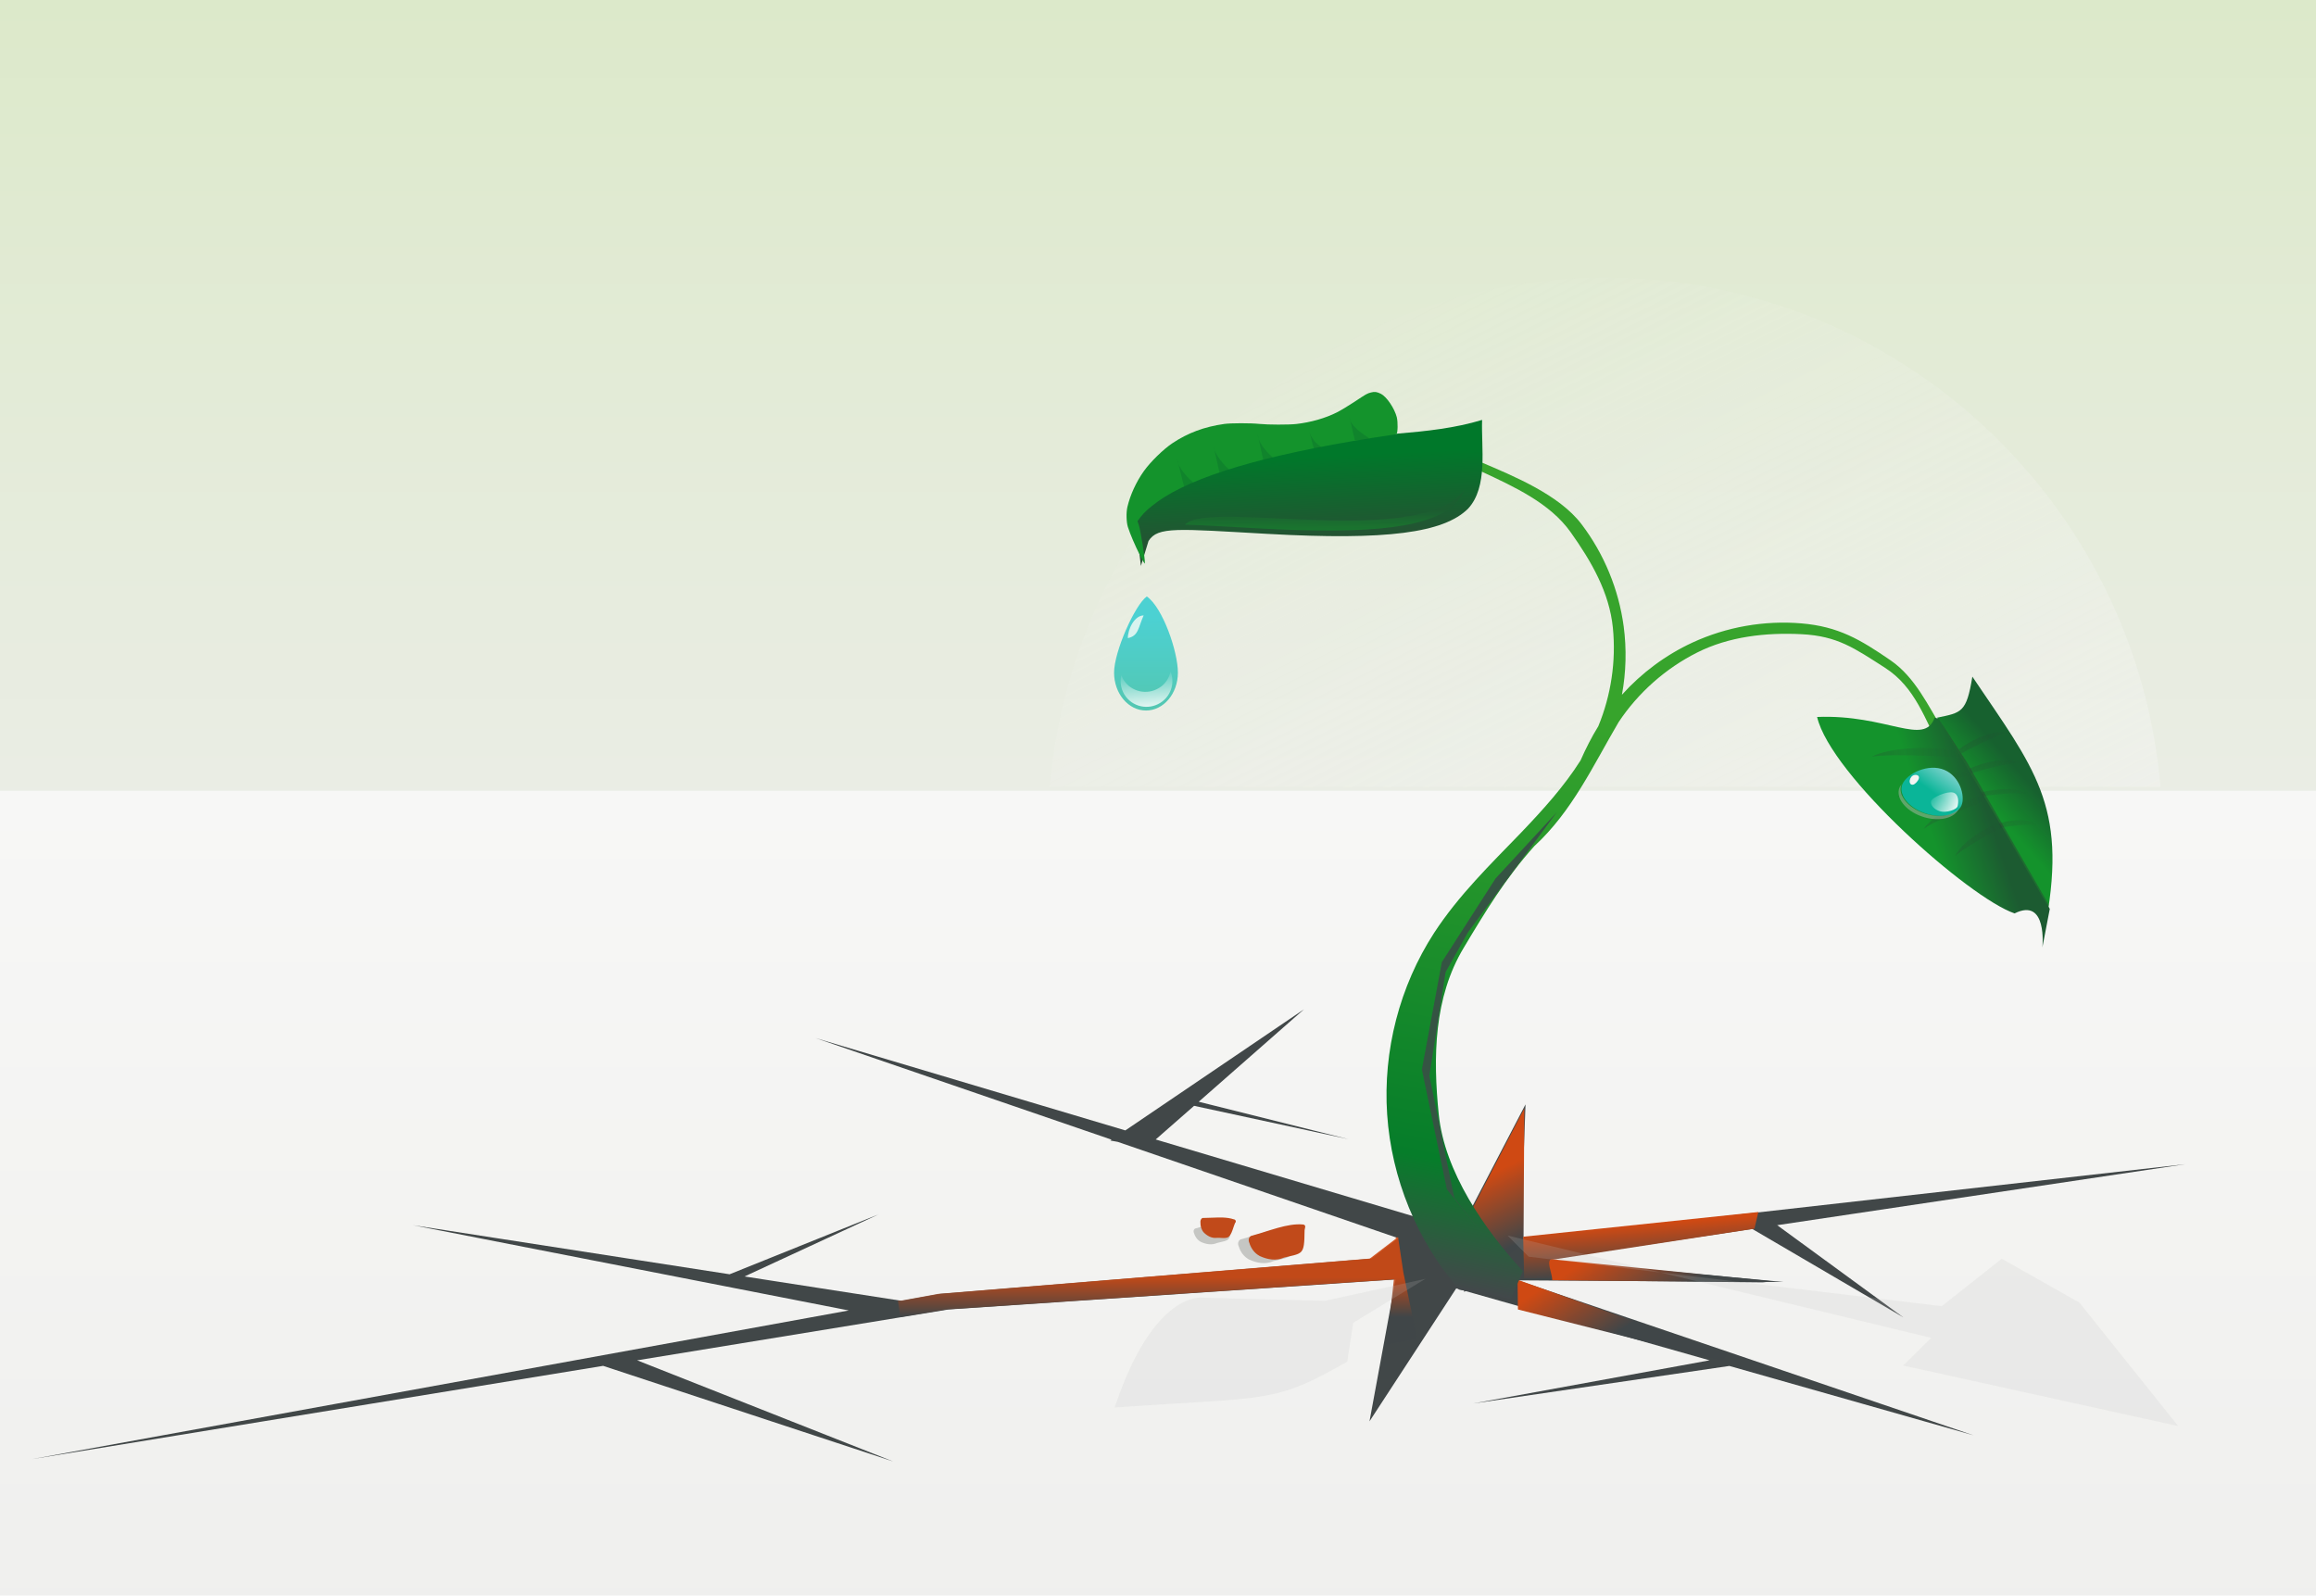 <?xml version="1.0" encoding="UTF-8"?>
<svg version="1.1" viewBox="0 0 656 452" xmlns="http://www.w3.org/2000/svg" xmlns:xlink="http://www.w3.org/1999/xlink">
<defs>
<linearGradient id="a">
<stop stop-color="#2e3436" offset="0"/>
<stop stop-color="#2e3436" stop-opacity="0" offset="1"/>
</linearGradient>
<linearGradient id="b">
<stop stop-color="#404648" offset="0"/>
<stop stop-color="#cf4913" offset="1"/>
</linearGradient>
<filter id="ae" x="-.092" y="-.174" width="1.183" height="1.348" color-interpolation-filters="sRGB">
<feGaussianBlur stdDeviation="1.656"/>
</filter>
<filter id="d" color-interpolation-filters="sRGB">
<feGaussianBlur stdDeviation="0.144"/>
</filter>
<linearGradient id="j" x1="184.09" x2="201.58" y1="46.9" y2="14.283" gradientUnits="userSpaceOnUse">
<stop stop-color="#0ab598" offset="0"/>
<stop stop-color="#a8dde0" offset="1"/>
</linearGradient>
<linearGradient id="i" x1="-101.06" x2="-120.72" y1="-171.12" y2="-183.83" gradientUnits="userSpaceOnUse">
<stop stop-color="#fff" offset="0"/>
<stop stop-color="#fff" stop-opacity="0" offset="1"/>
</linearGradient>
<linearGradient id="g" x1="109.59" x2="109.59" y1="138.79" y2="109.01" gradientUnits="userSpaceOnUse">
<stop stop-color="#0bb598" offset="0"/>
<stop stop-color="#00c4cc" offset="1"/>
</linearGradient>
<linearGradient id="f" x1="362.05" x2="368.77" y1="186.05" y2="190.54" gradientUnits="userSpaceOnUse">
<stop stop-color="#fff" offset="0"/>
<stop stop-color="#fff" stop-opacity="0" offset="1"/>
</linearGradient>
<linearGradient id="ad" x1="-387.45" x2="-387.45" y1="144.88" y2="133.59" gradientUnits="userSpaceOnUse" xlink:href="#b"/>
<linearGradient id="ac" x1="117.75" x2="108.75" y1="203.5" y2="184.25" gradientUnits="userSpaceOnUse" xlink:href="#b"/>
<linearGradient id="ab" x1="129.95" x2="128.9" y1="214.11" y2="200.51" gradientTransform="translate(-397.95 -80.209)" gradientUnits="userSpaceOnUse" xlink:href="#b"/>
<linearGradient id="aa" x1="141.61" x2="128.9" y1="219.23" y2="200.51" gradientTransform="translate(-399.55 -68.011)" gradientUnits="userSpaceOnUse" xlink:href="#b"/>
<linearGradient id="z" x1="141.61" x2="128.9" y1="219.23" y2="200.51" gradientTransform="translate(-389.82 -73.845)" gradientUnits="userSpaceOnUse" xlink:href="#b"/>
<linearGradient id="y" x1="-261.37" x2="-294.78" y1="-25.209" y2="137.9" gradientTransform="translate(400.37 80.209)" gradientUnits="userSpaceOnUse">
<stop stop-color="#37a42c" offset="0"/>
<stop stop-color="#067d2a" offset=".793"/>
<stop stop-color="#42484a" offset="1"/>
</linearGradient>
<linearGradient id="x" x1="-335.73" x2="-334.67" y1="-99.201" y2="-75.16" gradientUnits="userSpaceOnUse">
<stop stop-color="#00782a" offset="0"/>
<stop stop-color="#265133" offset="1"/>
</linearGradient>
<linearGradient id="w" x1="-338.13" x2="-338.13" y1="-77.918" y2="-83.696" gradientUnits="userSpaceOnUse">
<stop stop-color="#14932c" offset="0"/>
<stop stop-color="#1d5b31" offset="1"/>
</linearGradient>
<filter id="af" color-interpolation-filters="sRGB">
<feGaussianBlur stdDeviation="1.017"/>
</filter>
<linearGradient id="v" x1="-343.37" x2="-343.37" y1="-294.21" y2="57.791" gradientTransform="matrix(.719 0 0 1 -138.38 0)" gradientUnits="userSpaceOnUse">
<stop stop-color="#d8e8c2" offset="0"/>
<stop stop-color="#eeeeec" offset="1"/>
</linearGradient>
<linearGradient id="u" x1="-343.37" x2="-343.37" y1="265.79" y2="-88.209" gradientTransform="matrix(.719 0 0 1 -138.38 0)" gradientUnits="userSpaceOnUse">
<stop stop-color="#eeeeec" offset="0"/>
<stop stop-color="#fafaf9" offset="1"/>
</linearGradient>
<linearGradient id="t" x1="-155.47" x2="-145.88" y1="-8.111" y2="-16.495" gradientTransform="translate(-2.475 -1.061)" gradientUnits="userSpaceOnUse">
<stop stop-color="#14932c" offset="0"/>
<stop stop-color="#17612f" offset="1"/>
</linearGradient>
<linearGradient id="s" x1="249" x2="232.91" y1="82.25" y2="87.719" gradientUnits="userSpaceOnUse">
<stop stop-color="#1c5b31" offset="0"/>
<stop stop-color="#14932c" offset="1"/>
</linearGradient>
<linearGradient id="r" x1="-166.55" x2="-151.56" y1="-3.388" y2="-3.586" gradientTransform="matrix(1.63 0 0 .672 89.52 -12.357)" gradientUnits="userSpaceOnUse" xlink:href="#a"/>
<linearGradient id="q" x1="-166.55" x2="-151.56" y1="-3.388" y2="-3.586" gradientTransform="matrix(1.087 -.649 .374 .461 20.522 -92.074)" gradientUnits="userSpaceOnUse" xlink:href="#a"/>
<linearGradient id="p" x1="-166.55" x2="-151.56" y1="-3.388" y2="-3.586" gradientTransform="matrix(1.371 -.425 .211 .47 53.738 -72.451)" gradientUnits="userSpaceOnUse" xlink:href="#a"/>
<linearGradient id="o" x1="-166.55" x2="-151.56" y1="-3.388" y2="-3.586" gradientTransform="matrix(1.146 -.539 .176 .595 23.587 -82.176)" gradientUnits="userSpaceOnUse" xlink:href="#a"/>
<linearGradient id="n" x1="-152.79" x2="-166.17" y1="-6.295" y2="1.67" gradientTransform="matrix(-.894 .369 .257 .621 -293.39 42.639)" gradientUnits="userSpaceOnUse" xlink:href="#a"/>
<linearGradient id="m" x1="-152.79" x2="-166.17" y1="-6.295" y2="1.67" gradientTransform="matrix(-.951 .173 .12 .661 -299.69 18.383)" gradientUnits="userSpaceOnUse" xlink:href="#a"/>
<linearGradient id="l" x1="-152.79" x2="-166.17" y1="-6.295" y2="1.67" gradientTransform="matrix(-.852 .024 .019 .534 -281.51 2.001)" gradientUnits="userSpaceOnUse" xlink:href="#a"/>
<linearGradient id="k" x1="-152.79" x2="-166.17" y1="-6.295" y2="1.67" gradientTransform="matrix(-.705 .028 .016 .603 -254.19 11.608)" gradientUnits="userSpaceOnUse" xlink:href="#a"/>
<filter id="e" x="-.066" y="-.159" width="1.132" height="1.319" color-interpolation-filters="sRGB">
<feGaussianBlur stdDeviation="2.722"/>
</filter>
<filter id="c" x="-.083" y="-.133" width="1.166" height="1.266" color-interpolation-filters="sRGB">
<feGaussianBlur stdDeviation="0.554"/>
</filter>
<linearGradient id="h" x1="-507.6" x2="-575.12" y1="45.599" y2="-88.758" gradientTransform="matrix(1.759 0 0 1.759 691.12 6.517)" gradientUnits="userSpaceOnUse">
<stop stop-color="#f7f7f6" offset="0"/>
<stop stop-color="#f7f7f6" stop-opacity="0" offset="1"/>
</linearGradient>
</defs>
<g transform="translate(713.37 228.21)">
<rect x="-713.37" y="-228.21" width="656" height="228" fill="url(#v)"/>
<path d="m-258.75-149.57c-82.607 0-150.34 63.447-157.28 144.26h314.62c-6.94-80.812-74.73-144.26-157.34-144.26z" fill="url(#h)" opacity=".421"/>
<rect x="-713.37" y="-4.209" width="656" height="228" fill="url(#u)"/>
<path transform="translate(-399.37 -80.209)" d="m55.312 137.94-50.562 34.28-87.75-26.16 83.844 28.78-0.344 0.25c0.701 0.121 1.395 0.254 2.094 0.375l79.468 27.29-7.562 5.78-122.25 10-10.844 1.97-44.526-6.91 38.12-17.65-42.344 17.031-89.688-13.906 123.44 24.156-231.41 42.12 161.84-26.43 82.16 27.09-72.531-28.656 88.188-14.406 126.66-8.5-7.406 40.188 24.562-37.656 71.75 20.375-66.906 12.219 72.531-10.625 69.16 19.65-129.06-43.9 75.281 0.469-67.719-6.25 58.812-8.781 42.812 25.062-35.75-26.125 115.62-17.281-188.31 21.25 1.406-38.188-18.562 35.625-86.188-25.688 10.875-9.531 43.688 9.438-42.375-10.594 29.781-26.156z" fill="#2e3436" opacity=".902"/>
<g transform="matrix(.89 0 0 .89 -486.31 -150.46)">
<path d="m119.75 126.73c0 6.662-4.548 12.062-10.157 12.062-5.61 0-10.157-5.4-10.157-12.062 0-6.662 6.579-21.457 10.411-24.251 5.102 3.555 9.903 17.589 9.903 24.251z" fill="url(#g)" opacity=".673"/>
<path transform="matrix(.808 0 0 .808 -75.951 114.78)" d="m222.48 1.197c0-3.59 2.649-8.935 6.239-8.935-2.191 4.788-1.951 8.065-6.239 8.935z" fill="#d9f3ef" filter="url(#d)"/>
<path transform="matrix(-1.083 -1.4 1.4 -1.083 242.39 848.4)" d="m367.16 184.62c-2.58 0-4.656 2.107-4.656 4.688 0 2.119 1.41 3.865 3.344 4.438-0.666-0.808-1.094-1.809-1.094-2.938 0-2.58 2.076-4.688 4.656-4.688 0.461 0 0.923 0.094 1.344 0.219-0.857-1.038-2.142-1.719-3.594-1.719z" fill="url(#f)" filter="url(#d)"/>
</g>
<path d="m-317.37 122.29-0.875 0.094 0.438 0.156-7.562 5.781-122.25 10-10.844 1.969-0.562-0.094 0.656 4.688 13.156-2.156 126.66-8.5-2.059 18.458 8.652-1.569-3.905-18.826-1.5-10z" fill="url(#ad)" opacity=".902"/>
<path transform="translate(-399.37 -80.209)" d="m99.75 200.75 1 17.25 16.78-13.868 0.22-38.13-18 34.75z" fill="url(#ac)"/>
<path d="m-281.94 122.13 0.293 11.77 7.452-0.013-6e-3 -5.168 57.771-8.864 1.104-4.721-66.614 6.996z" fill="url(#ab)"/>
<path d="m-283.53 134.33 0.116 8.411 57.793 14.593 1.457-1.893-59.366-21.111-3e-4 -5e-5z" fill="url(#aa)"/>
<path d="m-273.81 128.5c-1.762 0.178 0.07 3.95 0.116 5.936l59.561 0.627 2.871-0.302-62.548-6.262-3e-4 -5e-5z" fill="url(#z)"/>
<path transform="translate(-399.37 -80.209)" d="m84.812-23.375c-1.94 0.033-3.887 0.152-5.812 0.375 10.301-0.849 17.24 4.2 26.527 8.526 9.287 4.325 19.498 8.971 25.371 17.254 5.875 8.282 10.954 17.05 11.945 27.064 0.941 9.481-0.522 19.141-4.125 27.875-1.921 3.11-3.556 6.362-5.031 9.688-4.679 7.411-10.745 14.086-16.969 20.594-8.483 8.796-17.512 17.539-24.5 28.25-9.756 15.056-14.527 33.348-13.312 51.438 1.226 18.089 8.408 35.726 20.344 49.625l14.712 2.563 3.395-7.774c-10.906-11.854-22.204-28.18-23.836-44.395-1.644-16.214-1.419-33.128 7.09-47.25 6.051-10.118 11.762-19.604 20.015-28.801 10.711-9.854 16.641-22.854 23.844-35.094 5.516-8.308 13.261-15.194 22.25-19.719 8.988-4.527 19.484-5.712 29.625-5.188 10.141 0.523 14.936 3.974 23.562 9.5 8.627 5.526 11.325 14.628 16.125 23.781-0.843-1.745 1.48-4.218 0.469-5.875-4.382-7.179-8.022-15.196-15-20-8.588-5.912-14.77-9.577-25.25-10.469-10.48-0.891-21.246 0.985-30.875 5.438-7.545 3.491-14.371 8.565-19.969 14.781 1.181-6.381 1.35-12.938 0.5-19.344-1.41-10.527-5.59-20.608-11.95-28.98-6.37-8.372-19.15-13.594-28.74-17.68-7.798-3.319-12.008-6.34-20.418-6.195z" fill="url(#y)" fill-rule="evenodd"/>
<path d="m-343.9-102.34c-22.003 4.424-35.983 9.352-44.188 15.562-3.72 2.816-4.371 3.7-3.781 5.25l1.655 13.625 2.164-7.074c2.662-4.128 8.027-3.429 33.783-1.992 33.824 1.888 49.811-0.315 56.718-7.135 5.745-6.221 3.692-17.285 3.979-25.153-15.363 4.673-31.961 3.409-50.331 6.917z" fill="url(#x)"/>
<path d="m-390.52-70.992c-1.416-2.832-2.719-5.885-3.372-7.905-0.447-1.383-0.519-4.105-0.15-5.687 0.793-3.399 2.476-7.08 4.624-10.112 1.868-2.637 5.54-6.234 8.125-7.96 4.391-2.931 9.035-4.658 14.672-5.455 1.898-0.268 7.438-0.274 9.988-0.01 2.4 0.248 8.288 0.26 10.43 0.021 4.074-0.455 8.241-1.646 11.49-3.285 1.069-0.539 3.297-1.878 4.95-2.974 3.502-2.324 3.598-2.378 4.746-2.68 1.015-0.268 1.656-0.179 2.793 0.389 1.598 0.798 3.828 4.082 4.486 6.61 0.352 1.351 0.295 4.534-0.085 4.769-0.122 0.075-0.671 0.189-1.219 0.252-0.549 0.063-3.026 0.436-5.505 0.829-30.603 4.851-50.924 10.88-60.9 18.067-2.324 1.675-3.843 3.036-4.79 4.295l-0.947 1.258 0.361 1.027c0.536 1.526 1.891 10.12 1.726 10.954-0.036 0.185-0.628-0.814-1.423-2.403z" fill="#14932c"/>
<path d="m-298.54-89.473c-12.605 16.91-72.627 2.635-79.188 9.875 4.767 0.148 11.145 0.532 20.094 1.031 33.824 1.888 49.812-0.306 56.719-7.125 1.03-1.115 1.788-2.401 2.375-3.781z" fill="url(#w)" opacity=".534"/>
<path d="m-379.92-98.141 1.944 7.787s3.086-0.882 2.378-1.412c-0.707-0.53-4.146-3.723-4.323-6.375z" fill="#0b6d2d" opacity=".387"/>
<path d="m-369.67-102.03 1.694 7.6s3.273-0.445 2.566-0.975-4.084-3.973-4.26-6.625z" fill="#0b6d2d" opacity=".387"/>
<path d="m-357.12-105.03 1.569 7.162s3.273-0.382 2.566-0.912-3.959-3.598-4.135-6.25z" fill="#0b6d2d" opacity=".387"/>
<path d="m-342.45-105.74 1.194 4.537s2.836 0.18 2.128-0.35c-0.707-0.53-2.521-1.786-3.323-4.187v3e-5z" fill="#0b6d2d" opacity=".387"/>
<path d="m-331.13-109.98 1.507 6.475s4.71-0.07 4.003-0.6c-0.707-0.53-5.334-3.223-5.51-5.875z" fill="#0b6d2d" opacity=".387"/>
<path d="m-294.01 120.71-9.546-12.021-7.071-33.941 5.657-30.406 15.203-23.688 17.324-18.738-25.102 33.941-6.364 11.314-4.596 29.345 7.071 34.648 7.425 9.546z" fill="#355443" filter="url(#af)"/>
<path d="m-164.69-24.908 25.871 53.621 5.048 3.97c5.869-32.841-3.418-43.226-20.935-69.21-1.664 10.249-3.095 10.184-9.984 11.62z" fill="url(#t)"/>
<path transform="translate(-399.37 -80.209)" d="m233.97 55.312c-2.951 8.249-13.468-1.013-33.28-0.211 3.841 16.478 42.935 51.2 55.936 55.648 9.37-4.685 7.875 9.625 7.875 9.625l2.094-10.906-31.469-53.812c-0.379-0.082-0.728-0.331-1.156-0.344z" fill="url(#s)"/>
<path d="m-157.7-13.6s-20.065-1.32-25.507-0.23c4.71-2.58 15.51-3.034 22.76-1.913 2.747 1.378 3.139 2.296 2.747 2.143z" fill="url(#r)" opacity=".218"/>
<path d="m-144.69 5.28s-11.841 6.082-14.861 8.996c1.704-3.646 7.266-7.472 12.724-9.589 2.598-0.148 2.485 0.541 2.138 0.592z" fill="url(#q)" opacity=".218"/>
<path transform="translate(-399.37 -80.209)" d="m235.19 55.687 7.938 12.25 7.188 12.562 16 27.813-0.125 0.375-13.688-23.125-17.312-29.875z" fill="#2e3436" opacity=".4"/>
<path d="m-154.48-8.841s-17.282 4.31-21.515 6.492c3.15-3.032 12.087-6.167 18.533-7.274 2.741 0.247 3.359 0.786 2.981 0.782z" fill="url(#p)" opacity=".218"/>
<path d="m-150.57-1.561s-14.455 5.463-17.996 8.228c2.635-3.843 10.11-7.815 15.502-9.219 2.293 0.313 2.81 0.997 2.494 0.991z" fill="url(#o)" opacity=".218"/>
<path d="m-157.82-14.76s9.964-5.547 13.363-5.772c-3.567-1.317-10.545 1.904-14.091 4.583l0.727 1.189z" fill="url(#n)" opacity=".218"/>
<path d="m-155.07-9.159s10.909-3.322 14.28-2.826c-3.21-2.039-10.709-0.361-14.74 1.511l0.461 1.315z" fill="url(#m)" opacity=".218"/>
<path d="m-151.8-2.699s9.946-1.333 12.821-0.548c-2.534-1.979-9.293-1.538-13.052-0.54l0.231 1.088z" fill="url(#l)" opacity=".218"/>
<path d="m-146.84 6.301s8.232-1.505 10.611-0.619c-2.097-2.235-7.691-1.737-10.802-0.61l0.191 1.228z" fill="url(#k)" opacity=".218"/>
<g transform="matrix(.393 0 0 .435 -119 76.191)">
<path transform="matrix(.968 .249 -.158 .614 -290.68 -258.77)" d="m207 49.806c0 11.322-10.074 20.5-22.5 20.5s-22.5-9.178-22.5-20.5 12.44-28.369 24.867-28.369c12.426 0 20.133 17.047 20.133 28.369z" fill="url(#j)"/>
<path d="m-101.45-174.9c-0.631 2.517-8.395 4.587-12.639 3.466-4.244-1.121-7.174-4.07-6.543-6.586 0.631-2.517 11.721-6.749 15.965-5.628 4.244 1.121 3.848 6.231 3.217 8.748z" fill="url(#i)"/>
<path d="m-141.88-189.12c-0.933 1.123-1.611 2.288-1.906 3.438-1.789 6.953 6.528 15.091 18.562 18.188 11.282 2.903 21.844 0.343 24.594-5.719-4.029 4.492-13.335 6.129-23.188 3.594-12.034-3.097-20.32-11.234-18.531-18.188 0.112-0.435 0.26-0.877 0.469-1.312z" fill="#babdb6" filter="url(#ae)" opacity=".673"/>
<path d="m-132.58-189.16c-1.513 0.881-3.031 0.375-3.389-1.131-0.358-1.506 0.578-3.441 2.091-4.322 1.513-0.881 4.151-0.701 4.509 0.805 0.358 1.506-1.698 3.766-3.211 4.647z" fill="#f4f4f3"/>
</g>
<path transform="matrix(.889 0 0 .889 -33.718 14.233)" d="m-310.37 134.79-32 7-39-1s-15.5-2.5-28 35c49-3.5 50.256-0.981 74.109-14.627l1.891-12.373 23-14z" fill="#bfc1be" filter="url(#e)" opacity=".421"/>
<path transform="matrix(-1 0 0 1 -505.74 0)" d="m-225.37 127.79-117 14-16.989-13.436-22.011 12.436-28 35 77.947-17.171-7.947-7.829 120-29-6 6z" fill="#c3c4c2" filter="url(#e)" opacity=".421"/>
<path d="m-359.55 128.6c2.186 1.001 4.621 1.452 6.867 0.443 5.317-1.296 5.754-0.662 5.828-7.508-0.053-0.675 0.663-1.696-0.41-1.871-4.528-0.422-9.729 1.912-14.718 3.224-0.76 0.392-0.851 1.314-0.502 2.012 0.477 1.585 1.471 2.91 2.934 3.7z" fill="#c5c6c3" filter="url(#c)"/>
<path d="m-356.55 127.6c2.186 1.001 4.621 1.452 6.867 0.443 5.317-1.296 5.754-0.662 5.828-7.508-0.053-0.675 0.663-1.696-0.41-1.871-4.528-0.422-9.729 1.912-14.718 3.224-0.76 0.392-0.851 1.314-0.502 2.012 0.477 1.585 1.471 2.91 2.934 3.7z" fill="#c14a1a"/>
<path transform="matrix(.665 0 0 .665 -122.97 38.752)" d="m-376.3 127.6c2.186 1.001 4.621 1.452 6.867 0.443 5.317-1.296 5.754-0.662 5.828-7.508-0.053-0.675 0.663-1.696-0.41-1.871-4.528-0.422-9.729 1.912-14.718 3.224-0.76 0.392-0.851 1.314-0.502 2.012 0.477 1.585 1.471 2.91 2.934 3.7z" fill="#c5c6c3" filter="url(#c)"/>
<path d="m-372.42 120.91c0.937 0.951 2.245 1.703 3.628 1.543 0.997-0.097 2.019 0.21 2.999-0.069 0.683-0.199 0.999-0.903 1.277-1.49 0.38-0.865 0.601-1.79 0.977-2.655 0.4-0.376 0.182-0.981-0.365-1.04-1.988-0.662-4.114-0.53-6.177-0.458-0.886 0.047-1.78 0.031-2.663 0.08-0.528 0.199-0.661 0.828-0.607 1.327-0.021 0.988 0.264 2.011 0.931 2.763z" fill="#c14a1a"/>
</g>
</svg>
